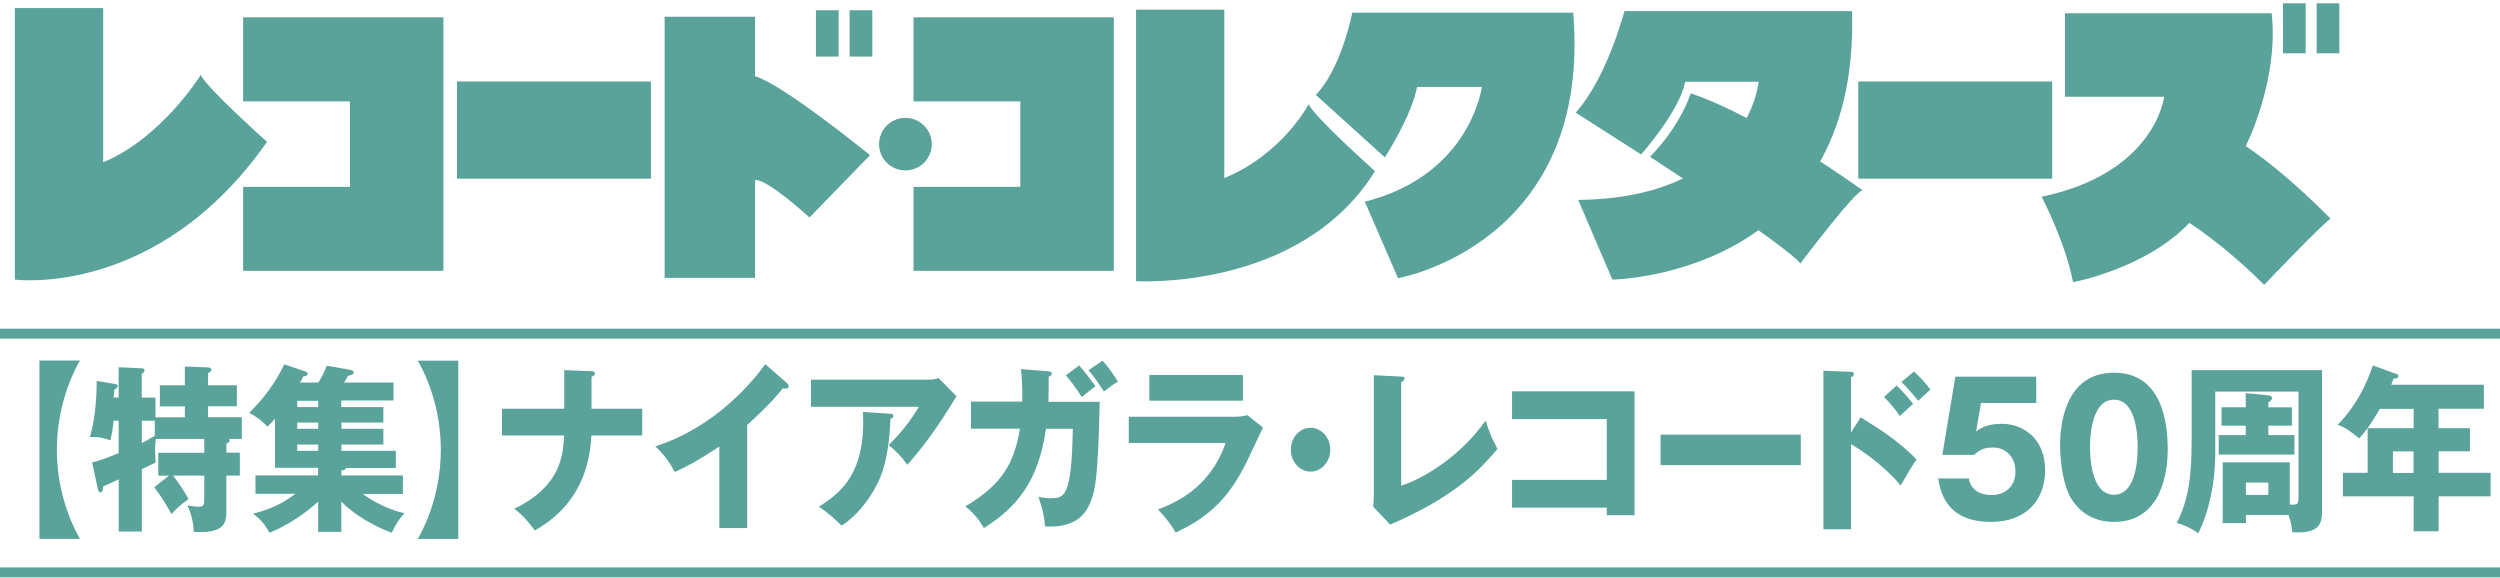<?xml version="1.0" encoding="UTF-8"?>
<svg id="_レイヤー_2" data-name="レイヤー 2" xmlns="http://www.w3.org/2000/svg" viewBox="0 0 251 58">
  <defs>
    <style>
      .cls-1 {
        fill: #59a39a;
      }

      .cls-2 {
        fill: none;
        stroke: #59a39a;
        stroke-miterlimit: 10;
      }
    </style>
  </defs>
  <g>
    <path class="cls-1" d="M1.49.81v27.26s14.31,1.91,25.32-13.83c0,0-6.11-5.45-6.65-6.72,0,0-3.93,6.35-9.8,8.77V.81H1.49Z"/>
    <path class="cls-1" d="M114.06.97v27.26s16.5,1.03,23.99-11.05c0,0-6.11-5.45-6.66-6.72,0,0-2.6,5-8.47,7.42V.97h-8.87Z"/>
    <polygon class="cls-1" points="24.41 1.74 24.41 10.18 35.13 10.18 35.13 18.76 24.41 18.76 24.41 27.19 44.52 27.19 44.52 1.74 24.41 1.74"/>
    <polygon class="cls-1" points="91.72 1.74 91.72 10.18 102.44 10.18 102.44 18.76 91.72 18.76 91.72 27.19 111.83 27.19 111.83 1.74 91.72 1.74"/>
    <rect class="cls-1" x="186.57" y="8.18" width="19.47" height="9.76"/>
    <rect class="cls-1" x="45.88" y="8.18" width="19.47" height="9.76"/>
    <g>
      <path class="cls-1" d="M66.73,1.68v26.22h9.08v-9.8s.64-.56,5.47,3.73l6.07-6.25s-8.71-7.1-11.54-7.93V1.68h-9.08Z"/>
      <rect class="cls-1" x="81.92" y="1.03" width="2.28" height="4.65"/>
      <rect class="cls-1" x="85.3" y="1.03" width="2.28" height="4.65"/>
    </g>
    <path class="cls-1" d="M88.26,14.47c0-1.46,1.19-2.64,2.64-2.64s2.65,1.18,2.65,2.64-1.18,2.64-2.65,2.64-2.64-1.18-2.64-2.64Z"/>
    <path class="cls-1" d="M135.77,1.27s-1.08,5.59-3.66,8.26l6.93,6.27s2.71-4.17,3.23-7.07h6.51s-1.13,8.85-11.75,11.52l3.33,7.68s19.52-3.39,17.59-26.66h-22.17Z"/>
    <g>
      <path class="cls-1" d="M163.09,1.12s-1.73,6.68-4.89,10.19l6.57,4.2s3.9-4.4,4.42-7.3h7.38s-1.05,11.68-18.12,11.86l3.43,8s24.9-.3,24.06-26.95h-22.84Z"/>
      <path class="cls-1" d="M165.66,15.74s13.65,8.9,15.1,10.71c0,0,5.53-7.34,6.25-7.34,0,0-10.1-7.34-17.26-9.74,0,0-.96,3.19-4.09,6.37Z"/>
    </g>
    <g>
      <rect class="cls-1" x="229.21" y=".33" width="2.28" height="5.02"/>
      <rect class="cls-1" x="232.59" y=".33" width="2.28" height="5.02"/>
      <path class="cls-1" d="M207.32,1.34v8.37h9.96s-.85,7.65-12.3,10.04c0,0,2.39,4.55,3.15,8.58,0,0,7.3-1.34,11.68-5.95,0,0,3.46,2.16,7.51,6.22,0,0,6.33-6.63,6.68-6.63,0,0-4.32-4.5-8.53-7.3,0,0,3.34-6.53,2.61-13.34h-20.76Z"/>
    </g>
  </g>
  <g>
    <path class="cls-1" d="M3.96,54.1v-17.9h4.07c-.21.36-2.32,3.87-2.32,8.95s2.11,8.59,2.32,8.95H3.96Z"/>
    <path class="cls-1" d="M16.96,47.76h-1.07v-2.3h4.62v-1.39h-4.86c-.03.23-.08.59-.08,1.15,0,.4.03.77.06,1.21-.26.14-1.04.5-1.39.67v6.27h-2.32v-5.24c-.49.22-.99.45-1.56.7-.02.18-.03.61-.28.61-.16,0-.23-.22-.26-.36l-.57-2.65c.86-.2,1.81-.58,2.66-.94v-3.26h-.5c-.11,1.04-.24,1.58-.32,1.98-.49-.18-1.15-.38-2.06-.32.58-1.94.68-4.43.68-5.64l1.93.32c.08.02.18.07.18.18,0,.16-.11.23-.36.4,0,.27-.03.58-.05.76h.5v-3.04l2.32.11c.13,0,.28.05.28.2,0,.18-.18.29-.28.36v2.38h1.38v1.98h2.95v-1.1h-2.51v-2.11h2.51v-1.89l2.32.09c.1,0,.34.02.34.23,0,.16-.19.27-.34.34v1.22h2.9v2.11h-2.9v1.1h3.4v2.18h-1.28c.03.05.05.09.05.14,0,.16-.06.2-.32.32v.92h1.35v2.3h-1.35v3.66c0,1.3-.45,2.14-3.26,2-.05-.88-.24-1.82-.66-2.67.49.07.71.13,1.13.13.53,0,.57-.18.57-.83v-2.29h-3.14c.75.92,1.22,1.75,1.56,2.36-.89.63-1.31,1.04-1.72,1.51-.49-.94-.97-1.69-1.72-2.7l1.47-1.17ZM15.54,42.24h-1.3v2.25c.28-.14.73-.4,1.3-.74v-1.51Z"/>
    <path class="cls-1" d="M34.28,40.87h4.21v1.55h-4.21v.63h4.21v1.58h-4.21v.63h5.46v1.73h-5.01c-.03.22-.34.23-.45.23v.52h6.17v1.85h-4.02c1.86,1.39,3.78,1.85,4.18,1.94-.47.49-.78.94-1.28,1.96-1.47-.54-3.61-1.64-5.06-3.13v3.04h-2.33v-3.04c-.86.81-2.63,2.21-4.88,3.13-.5-.9-.94-1.37-1.64-1.91,1.25-.36,2.59-.74,4.23-2h-4v-1.85h6.29v-.76h-4.33v-4.93c-.15.18-.31.36-.75.79-.78-.76-1.2-1.06-1.85-1.37,1.43-1.4,2.62-2.97,3.53-4.88l2.01.68c.16.05.34.13.34.27,0,.2-.28.25-.45.27-.08.18-.11.27-.32.61h1.85c.28-.47.6-1.03.84-1.69l2.28.4c.18.04.42.07.42.29,0,.18-.24.25-.57.32-.08.18-.31.56-.4.68h4.97v1.8h-5.25v.63ZM31.95,40.24h-2.11v.63h2.11v-.63ZM31.95,42.42h-2.11v.63h2.11v-.63ZM31.95,44.63h-2.11v.63h2.11v-.63Z"/>
    <path class="cls-1" d="M46.01,36.21v17.9h-4.07c.21-.36,2.32-3.87,2.32-8.95s-2.11-8.59-2.32-8.95h4.07Z"/>
    <path class="cls-1" d="M56.65,37.16l2.74.11c.15,0,.34.02.34.22s-.26.31-.34.34v3.21h5.09v2.68h-5.1c-.16,3.04-1.17,7-5.69,9.54-.29-.41-1.07-1.46-2.06-2.18,4.73-2.29,4.89-5.4,5.01-7.36h-6.24v-2.68h6.25v-3.87Z"/>
    <path class="cls-1" d="M75.01,53.02h-2.79v-8.19c-1.44.97-2.92,1.87-4.49,2.56-.47-.99-1.2-1.89-1.94-2.58,6.17-1.94,10.05-6.84,11.04-8.25l2.16,1.89c.1.07.19.18.19.34s-.13.23-.26.23c-.08,0-.15,0-.32-.05-1.15,1.53-3.48,3.6-3.58,3.69v10.35Z"/>
    <path class="cls-1" d="M93.32,38.11c.11,0,.52,0,.91-.16l1.8,1.84c-.16.25-.21.34-.58.94-2.14,3.42-3.52,4.99-4.36,5.94-.58-.83-1.07-1.35-1.86-1.98,1.34-1.39,2.06-2.25,3.03-3.85h-10.84v-2.72h11.91ZM89.4,41.54c.11,0,.29.02.29.22,0,.18-.21.27-.29.31-.06,1.98-.36,4-.84,5.38-.65,1.85-2.17,4.12-4.07,5.33-.79-.81-1.31-1.24-2.27-1.91,2.27-1.44,4.72-3.4,4.42-9.51l2.75.18Z"/>
    <path class="cls-1" d="M105.29,37.3c.23.02.31.04.31.2,0,.11-.08.25-.31.32,0,.56,0,1.3-.03,2.52h5.15c-.16,7.65-.47,8.89-.86,9.9-.42,1.1-1.28,2.81-4.63,2.61-.06-.88-.18-1.53-.66-2.99.32.09.62.16,1.17.16,1.41,0,2.16,0,2.28-6.97h-2.69c-.78,5.35-2.95,7.89-6.24,9.97-.41-.72-.91-1.42-1.86-2.18,3.73-2.2,4.91-4.38,5.48-7.8h-4.91v-2.72h5.15c.02-1.66-.08-2.67-.13-3.26l2.79.22ZM108.35,36.69c.21.25.53.59,1.64,2.09-.44.32-.54.4-1.38,1.08-.6-.95-1.12-1.6-1.59-2.18l1.33-.99ZM110.7,36.21c.52.58,1.12,1.4,1.54,2.11-.49.27-.6.38-1.41.99-.31-.5-.86-1.33-1.54-2.14l1.41-.96Z"/>
    <path class="cls-1" d="M123.84,41.84c.5,0,.92-.02,1.39-.16l1.57,1.24c-.28.58-1.46,3.13-1.72,3.64-1.64,3.19-3.39,5.22-7.05,6.91-.45-.85-1.26-1.8-1.77-2.32,1.49-.58,5.19-2,6.79-6.68h-9.72v-2.63h10.5ZM124.79,37.65v2.58h-9.4v-2.58h9.4Z"/>
    <path class="cls-1" d="M133.56,45.15c0,1.21-.89,2.2-1.98,2.2s-1.98-.99-1.98-2.2.89-2.2,1.98-2.2,1.98.97,1.98,2.2Z"/>
    <path class="cls-1" d="M140.68,37.81c.21.02.34.02.34.18,0,.22-.23.32-.34.38v10.39c2.3-.72,6.04-3.04,8.47-6.54.39,1.21.6,1.73,1.2,2.85-1.72,2-4.05,4.7-10.78,7.6l-1.7-1.8c.03-.25.06-.83.06-1.08v-12.12l2.74.14Z"/>
    <path class="cls-1" d="M151.81,50.97v-2.79h9.51v-6.1h-9.51v-2.79h12.3v12.44h-2.79v-.76h-9.51Z"/>
    <path class="cls-1" d="M180.8,43.64v3.06h-14.08v-3.06h14.08Z"/>
    <path class="cls-1" d="M186.81,41.9c1.99,1.21,3.95,2.5,5.61,4.23-.52.76-.63.94-1.59,2.61-2.03-2.38-4.39-3.8-4.99-4.14v8.54h-2.77v-15.92l2.77.11c.08,0,.29.02.29.23s-.18.27-.29.31v5.56l.97-1.53ZM190.42,38.71c.6.56,1.13,1.19,1.65,1.84-.37.34-.97.88-1.33,1.22-.29-.47-1.07-1.44-1.59-1.91l1.26-1.15ZM192.15,37.3c.31.27,1.1,1.01,1.65,1.82-.21.18-1.05.97-1.21,1.12-.84-1.03-1.18-1.4-1.69-1.89l1.25-1.04Z"/>
    <path class="cls-1" d="M204.45,40.46h-5.56l-.49,2.86c.84-.68,1.9-.77,2.59-.77,2.07,0,4.34,1.42,4.34,4.65,0,3.04-1.94,5.2-5.43,5.2-4.62,0-5.12-3.22-5.3-4.36h3.06c.31,1.66,1.98,1.66,2.29,1.66,1.47,0,2.4-.95,2.4-2.36,0-1.57-1.07-2.41-2.25-2.41-1.12,0-1.52.4-1.9.74h-3.19l1.31-7.85h8.12v2.65Z"/>
    <path class="cls-1" d="M217.64,45.14c0,1.73-.37,7.26-5.4,7.26-2.35,0-3.61-1.26-4.28-2.32-.84-1.37-1.13-3.83-1.13-5.4,0-1.73.37-7.26,5.41-7.26,4.73,0,5.4,4.79,5.4,7.72ZM209.84,44.9c0,.59,0,4.77,2.4,4.77s2.38-4.16,2.38-4.77c0-.67,0-4.77-2.38-4.77s-2.4,4.12-2.4,4.77Z"/>
    <path class="cls-1" d="M225.49,51.71v.81h-2.33v-6.1h6.73v4.23c.86.07.88-.04.88-.94v-10.39h-8.36v6.28c0,2.65-.55,5.62-1.7,7.94-.83-.59-1.51-.85-2.16-1.04,1.21-2.39,1.49-4.75,1.49-8.25v-7.09h13.09v14.04c0,1.1,0,2.45-2.98,2.23-.08-.61-.16-1.19-.39-1.73h-4.26ZM230.11,40.89v1.85h-2.37v.95h2.62v1.95h-7.6v-1.95h2.71v-.95h-2.43v-1.85h2.43v-1.42l2.25.22c.15.02.39.05.39.29,0,.18-.15.27-.37.43v.49h2.37ZM225.49,48.45v1.24h2.25v-1.24h-2.25Z"/>
    <path class="cls-1" d="M244.84,42.99h3.14v2.32h-3.14v2.16h5.22v2.36h-5.22v3.51h-2.51v-3.51h-7.1v-2.36h2.48v-4.48h4.62v-1.94h-3.4c-.06.13-1.02,1.85-2.07,2.97-1.23-1.04-1.78-1.24-2.16-1.37,1.77-1.78,2.92-4.05,3.53-5.96l2.38.86c.1.04.19.09.19.2,0,.23-.23.25-.49.27-.08.23-.16.43-.23.61h9.3v2.41h-4.55v1.94ZM242.32,45.32h-2.07v2.16h2.07v-2.16Z"/>
  </g>
  <line class="cls-2" y1="33.5" x2="251" y2="33.5"/>
  <line class="cls-2" y1="57.47" x2="251" y2="57.47"/>
</svg>